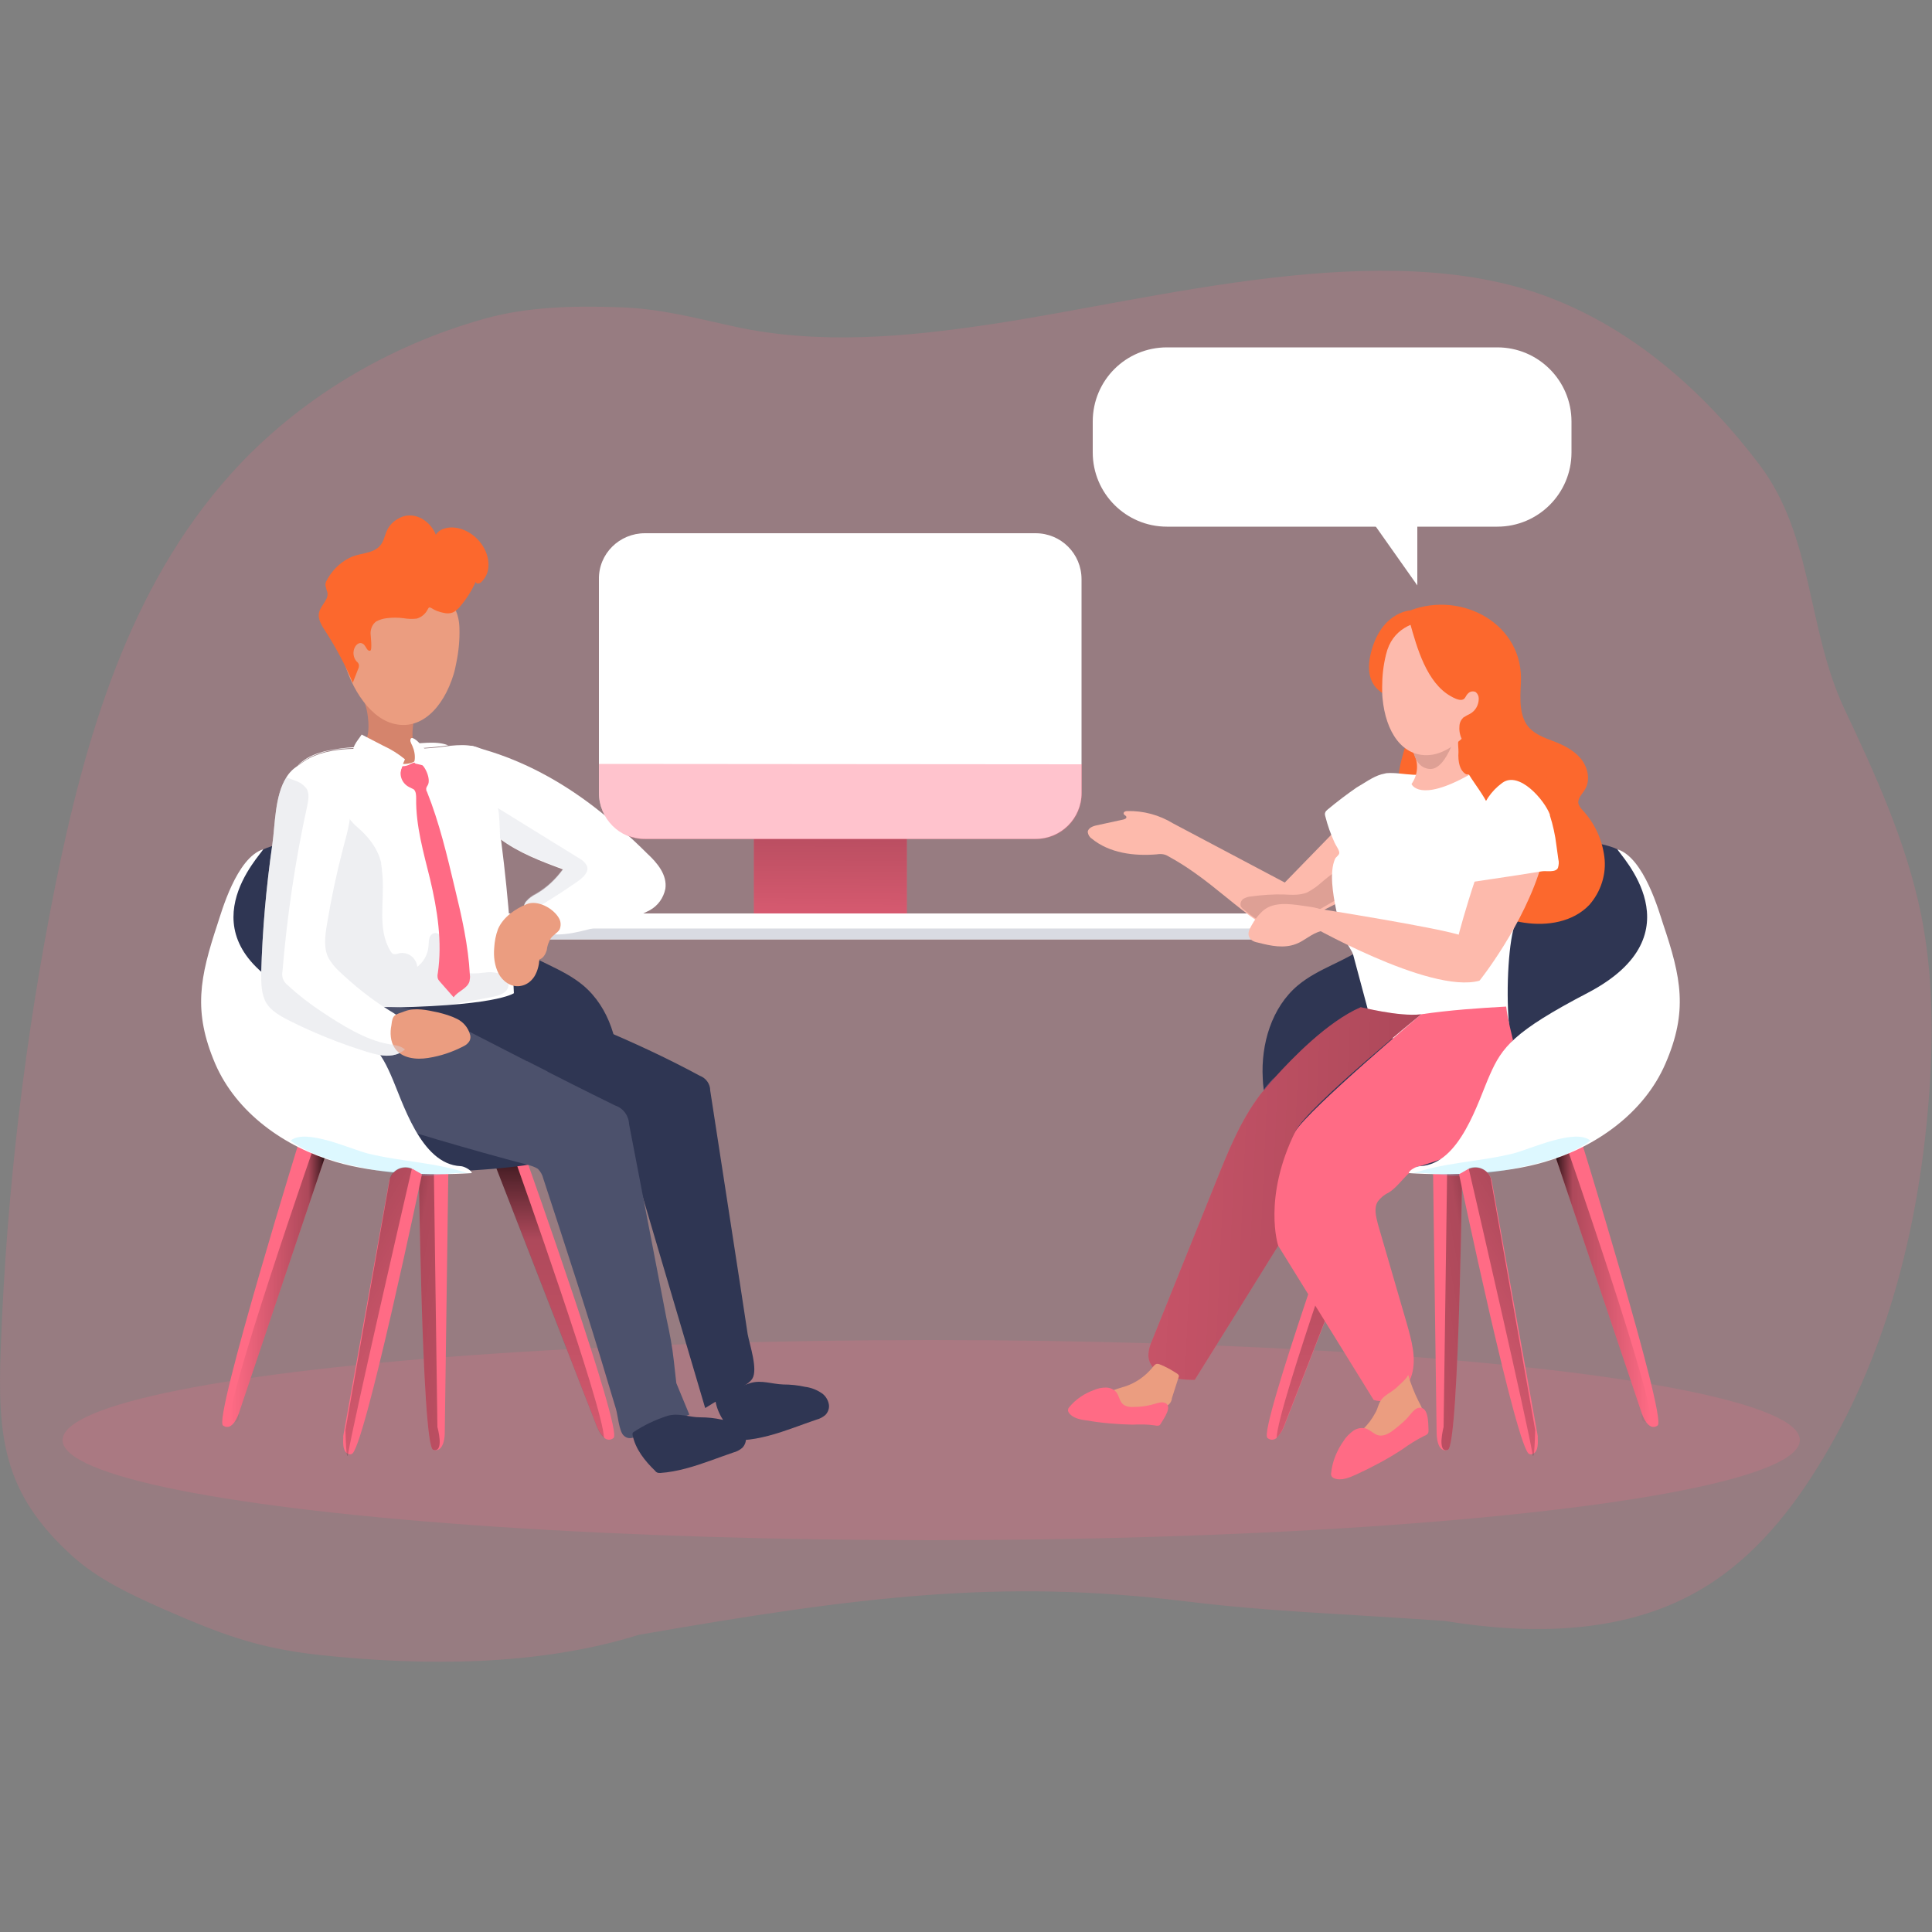 <?xml version="1.0"?>
<svg xmlns="http://www.w3.org/2000/svg" xmlns:xlink="http://www.w3.org/1999/xlink" enable-background="new 0 0 500 500" viewBox="0 0 500 500" width="200" height="200"><rect x="0" y="0" width="500" height="500" fill="#808080" stroke="none"/><linearGradient id="a"><stop offset=".01"/><stop offset=".08" stop-opacity=".69"/><stop offset=".21" stop-opacity=".32"/><stop offset="1" stop-opacity="0"/></linearGradient><linearGradient id="b" gradientUnits="userSpaceOnUse" x1="215.076" x2="214.544" xlink:href="#a" y1="192.371" y2="265.51"/><linearGradient id="c" gradientUnits="userSpaceOnUse" x1="401.64" x2="427.135" xlink:href="#a" y1="330.718" y2="330.718"/><linearGradient id="d" gradientUnits="userSpaceOnUse" x1="344.344" x2="344.743" xlink:href="#a" y1="292.482" y2="426.927"/><linearGradient id="e" gradientUnits="userSpaceOnUse" x1="402.638" x2="298.647" xlink:href="#a" y1="331.027" y2="349.64"/><linearGradient id="f" gradientTransform="matrix(-1 0 0 1 5128.86 168.832)" gradientUnits="userSpaceOnUse" x1="4710.079" x2="4975.496" xlink:href="#a" y1="143.921" y2="132.155"/><linearGradient id="g" gradientUnits="userSpaceOnUse" x1="418.226" x2="348.419" xlink:href="#a" y1="321.666" y2="363.777"/><linearGradient id="h" gradientTransform="matrix(-1 0 0 1 4824.04 168.832)" gradientUnits="userSpaceOnUse" x1="4738.92" x2="4764.421" xlink:href="#a" y1="161.886" y2="161.886"/><linearGradient id="i" gradientTransform="matrix(-1 0 0 1 4824.04 168.832)" gradientUnits="userSpaceOnUse" x1="4681.632" x2="4682.031" xlink:href="#a" y1="123.65" y2="258.095"/><linearGradient id="j" gradientTransform="matrix(-1 0 0 1 4824.04 168.832)" gradientUnits="userSpaceOnUse" x1="4739.917" x2="4635.925" xlink:href="#a" y1="162.187" y2="180.8"/><linearGradient id="k" gradientTransform="matrix(-1 0 0 1 4824.04 168.832)" gradientUnits="userSpaceOnUse" x1="4755.513" x2="4685.698" xlink:href="#a" y1="152.831" y2="194.943"/><path d="m59.7 122.7c-26.4 29.4-37.7 68.4-45.4 106.5-7.9 39.4-12.6 79.3-14.1 119.4-.9 23.5.6 37.8 18.4 54 6.7 6.1 15.1 10 23.4 13.7 14.9 6.5 24.3 10.2 40.6 12 27 2.9 56.8 2.9 82.7-5.2 57.3-10 93.8-14.5 141.3-8.7 22 2.7 38.7 3.1 67.3 5.1 21.9 3.6 45.6 3.4 64.8-7.3 13.4-7.4 23.5-19.3 31.4-32 17.9-28.5 26.3-61.7 29-94.8 1.3-16.4 1.3-33-2-49.1-3.8-18.4-11.7-35.8-19.8-52.9-9.8-21-7.9-44.6-22-63.2s-32.4-35-54.8-43.4c-42.5-16-101.1.7-144 7.1-21.9 3.3-44.6 5.4-66.5.6-10.5-2.3-19.3-4.7-30.1-5-11.4-.4-23.4-.1-34.2 2.9-25.3 7-48.7 21-66 40.3z" fill="#ff6b85" opacity=".18"/><path d="m195.1 204.4h39.6v32.4h-39.6z" fill="#ff6b85"/><path d="m195.1 204.4h39.6v32.4h-39.6z" fill="url(#b)"/><path d="m166.9 138h101.1c6.6 0 11.9 5.3 11.9 11.9v55.3c0 6.6-5.3 11.9-11.9 11.9h-101.1c-6.6 0-11.9-5.3-11.9-11.9v-55.3c-.1-6.6 5.3-11.9 11.9-11.9z" fill="#fff"/><path d="m122.1 236.4h210.5v6.7h-210.5z" fill="#fff"/><path d="m122.1 240.3h210.5v2.8h-210.5z" fill="#d9dbe2"/><g fill="#ff6b85"><ellipse cx="241" cy="372.7" opacity=".18" rx="224.8" ry="25.9"/><path d="m408.4 292.5s23.1 74.6 20.6 76.4-4.1-3.1-4.1-3.1l-23.3-69.3z"/><path d="m358.8 301.1-.2.5-26.3 67.6c-.4 1-1 2-1.8 2.8-.6.7-1.7.8-2.4.2 0 0-.1 0-.1-.1-2.4-1.9 22.4-71.3 22.4-71.3z"/><path d="m378.5 296.2s-.8 78.1-3.8 79c-2.9 1-2.9-4.2-2.9-4.2l-1-73.1z"/></g><path d="m404.3 293.4s25.2 72.3 22.6 74.1c-2.5 1.8-2-1.7-2-1.7l-23.3-69.3z" fill="url(#c)"/><path d="m358.5 301.7-26.3 67.6c-.4 1-1 2-1.8 2.8.1-7.7 22.5-70.5 22.5-70.5z" fill="url(#d)"/><path d="m378.5 296.2s-.8 78.1-3.8 79c-2.9 1-1.1-5.9-1.1-5.9l1-72.3z" fill="url(#e)"/><path d="m429.6 274.7c-5.5 12.7-17.9 21.5-31.2 25.4-10.4 3.1-21.3 3.5-32.2 2.9-3-.2-6.1-.4-9.1-.7-5.3-.5-10.7-1.2-15.7-3.2-5-1.9-9.6-5.3-12.1-10-1.5-3.1-2.4-6.5-2.5-10-.5-8.9 2.3-18.4 9.1-24.1 5.4-4.5 12.4-6.2 17.9-10.4 6.2-4.7 12.6-8.9 19.2-13.1s13.3-8.5 20.7-11.1c7.4-2.7 15.6-3.7 23.1-1.3 2.6.8 6.6 2.8 10.5 12.4 5.6 13.6 8.2 29.6 2.3 43.2z" fill="#2f3653"/><path d="m388.7 184.3c-2.7 3.6-10.7 7.1-10.7 7.1-.9-3.6 1.1-4.9 1.1-4.9 2.1.2 4.8-4.9 3.9-6.4-1.1-2-2.6-1.3-3.6-.4-2.1-1.6-3.4-4.1-3.7-6.8-.1-1.6 2.6-5.9-2.6-7.8-5.1-1.9-12.4 0-12.4 0s-1.9-4.8 4.2-7.1c13.5-5.2 29.6 3.6 28.7 18.8-.2 4.1-.5 8.8 2.3 11.7 1.6 1.6 3.7 2.4 5.8 3.2 2.7 1 5.4 2.3 7.3 4.5s2.7 5.6 1.2 8.1c-.7 1.2-2 2.3-1.7 3.7.2.6.6 1.2 1 1.6 3.1 3.3 5.1 7.5 5.7 12.1.6 4.5-.9 9.1-3.9 12.5-4.2 4.4-10.8 5.5-16.8 4.6-4.8-.7-9.6-2.7-12.9-6.3-5-5.5-5.6-13.5-7-20.8-.1-.9-.4-1.7-1-2.4-1.5-1.4-3.8-.3-5.8-.3-3.4-.1-5.7-3.8-5.8-7.3s1.3-6.6 2-10 .5-7.3-2.1-9.6c-1-.8-2.2-1.4-3.2-2.1-4.6-3.3-4.4-11-.4-15.1s10.3-5.1 15.9-4.2c4.5.8 14.7 3.3 16.8 7.5 2.2 4.1.4 12.5-2.3 16.1z" fill="#fc682d"/><path d="m354.3 206-21.8 22.4-28.9-15.3c-3.6-2.2-7.7-3.3-11.9-3.2-.4 0-1 .2-.9.7.1.4.6.4.7.8s-.4.6-.8.7l-6.9 1.5c-1 .2-2.2.7-2.3 1.7.1.7.4 1.3 1 1.7 4.6 3.8 11 4.6 16.9 4.1.6-.1 1.2-.1 1.7 0 .6.1 1.1.4 1.6.7 2.2 1.2 4.4 2.6 6.5 4.1 5.7 4 10.8 8.8 16.5 12.7 1.2.9 2.5 1.5 4 1.7 1.3 0 2.6-.3 3.7-.9 8.3-3.3 16.8-6.9 23.1-13.2.6-.5 1-1.1 1.3-1.8.2-.7.3-1.4.3-2.1.1-3 0-6.1-.1-9.1 0-1.4-.3-2.8-.9-4-.7-1.3-2.1-1.9-3.5-1.6" fill="#fdbaac"/><path d="m340.5 229.6c-.7.5-1.5 1-2.3 1.4-1.8.7-3.7.6-5.7.5-2.9-.1-5.8.1-8.7.5-.7 0-1.4.3-2 .6-.6.4-.9 1.2-.7 1.9.2.4.5.7.8.9 2.3 1.9 4.8 3.8 7.8 4.2 3.5.5 6.9-1.4 10-3.2l6.4-3.7c1-.5 1.8-1.1 2.4-2 .9-1.4 1.1-5.2-1.1-5.6-1.7-.3-5.5 3.5-6.9 4.5z" fill="#dea095"/><path d="m357.5 200.4c.4-.1.9-.2 1.3-.3 2.2-.2 4.7.3 6.9.4 3.1.1 6.2.2 9.3.1 5.9-.2 15.6-.8 20.9 5.7 6.6 8 .9 22.1-3.7 32.6-1.7 3.9-2.5 16.7-1.7 26 0 0-18.4 6.5-34.7 3.1l-5.6-20.9c-.3-1.1-1.3-2.2-1.7-3.3-1.3-2.8-2.2-5.7-2.8-8.8-.7-3.5-1.7-9.3-.2-12.7.2-.5 1-.9 1.1-1.5.1-.7-.9-2-1.2-2.7-1-2.2-1.8-4.4-2.4-6.8-.1-.4-.2-.7 0-1.1.1-.3.4-.5.6-.7 2.4-2 4.9-3.9 7.5-5.7 1.8-1 4.2-2.8 6.4-3.4z" fill="#fff"/><path d="m378.1 185.6c-1.2 3.9-6.4 10.8-12.3 9.2 1.4 2.6 1.2 5.7-.5 8.1 0 0 1.9 4.9 14.8-2.3 0 0-3.5-.3-2.5-7.5.3-2.5 1.2-4.8 2.5-6.9-.5.5-1.3.5-1.8 0-.1-.2-.2-.4-.2-.6z" fill="#fdbaac"/><path d="m377.5 187.5s-2.8 12-7.6 11.5-4.5-7.8-4.5-7.8z" fill="#dea095"/><path d="m402.6 210.6c.3-3.7-.8-7.4-3.1-10.3-2.7-3.1-6.8-4.6-10.7-6.1-1.7-.6-3.4-1.5-4.1-3.1-.5-1.1-.4-2.3-.5-3.4-.2-1.1-.8-2.4-2-2.6-.7 0-1.4.2-2 .7-2.4 1.9-3.2 5.3-2.7 8.4.6 3 2.2 5.7 4 8.3 1.7 2.5 3.6 5.1 4.5 8 .7 2.2 1 4.6 1.5 6.9 1.2 5 5.4 8 10.3 5.1 3.5-2 4.5-8.4 4.8-11.9z" fill="#fc682d"/><path d="m364.8 158s-7.8.5-10.2 11.8c-2.3 11.3 9 11.2 9 11.2l6.9-19.7z" fill="#fc682d"/><path d="m370 195.4c-7.1.6-11.4-6-12.2-14.7-.1-.9-.1-1.9-.1-2.9 0-2.8.3-5.6 1-8.4 3.1-13.3 22-8 22-8 14.8 6.7 1.6 32.9-10.7 34z" fill="#fdbaac"/><path d="m364.9 161.2c1.8 6.4 4.3 15.5 10.6 19 .7.4 2 1.1 2.9.9s.8-1 1.6-1.7c.5-.5 1.3-.6 1.9-.3.5.4.8 1 .8 1.7 0 1.6-.8 3.1-2.2 3.9-.6.3-1.2.6-1.8 1-.6.6-1 1.4-1 2.3-.2 2.4 1 4.7 3.1 5.9.1.1.3.1.4.1.2 0 .3-.1.5-.3l2.8-2.6c1.3-1.1 2.5-2.4 3.6-3.8 1.3-1.9 2-4.1 2-6.4 0-1-.4-2.1-.4-3.1.2-1.3.5-2.6 1-3.8.6-1.6.9-3.3.9-5-.2-3.3-3-6-6-7.5-4.7-2.3-10.2-2.6-15.4-2.7-1.1-.1-2.1.1-3.1.4-.9.7-1.3 1.7-2.2 2z" fill="#fc682d"/><path d="m377.5 241.9 5.4 11.9s11.6-14.5 16.1-30.2c3.9-13.8-3-17.3-3-17.3-5.3-1.9-8.8 5.6-14 20.7-2.8 8.3-4.5 14.9-4.5 14.9z" fill="#fdbaac"/><path d="m382.9 253.8s.2-9.7-4.5-11.6-37.7-7.1-37.7-7.1l-3.1 3.6s32.4 18.7 45.3 15.1z" fill="#fdbaac"/><path d="m329.4 279.3.4-.4c-1.6 1.8-2.7 3.1-3 3.5.8-1.1 1.7-2.1 2.6-3.1z" fill="#dc9ed5"/><path d="m392.6 281.2c-1 5.6-4.8 10.5-9.5 13.7-4.7 3.3-10.1 5.2-15.6 6.9-3.2 1-5.2 5.1-8.2 6.9-1.1.5-2 1.3-2.7 2.2-1.1 1.7-.5 3.9 0 5.9 2.5 8.6 5 17.2 7.5 25.8 1.2 4.3 2.5 8.8 1.3 13.1s-5.7 8-9.9 6.6c-8.2-13.3-16.5-26.6-24.7-39.9-12.4-19.9-4.1-16.1 4.5-29.7 3.7-5.9 32.5-30.2 32.5-30.2 7.4-1.1 14.9-1.6 22-2 .8 7 4 13.8 2.8 20.7z" fill="#ff6b85"/><path d="m367.8 262.5s-29.4 23.9-32.5 30.2c-8.6 17.3-4.5 29.7-4.5 29.7-7.2 11.6-14.4 23.2-21.6 34.7-5 .1-11.7-1.2-12-6.2 0-1.4.4-2.8 1-4.1 5.4-13.5 10.9-27 16.3-40.5 3.2-8 6.5-16.3 11.7-23.1l.5-.6.1-.1c.3-.4 1.4-1.7 3-3.5 4.7-5.2 13.8-14.6 22.3-18.3-.1-.2 9.7 2.5 15.7 1.8z" fill="#ff6b85"/><path d="m367.8 262.5s-29.4 23.9-32.5 30.2c-8.6 17.3-4.5 29.7-4.5 29.7-7.2 11.6-14.4 23.2-21.6 34.7-5 .1-11.7-1.2-12-6.2 0-1.4.4-2.8 1-4.1 5.4-13.5 10.9-27 16.3-40.5 3.2-8 6.5-16.3 11.7-23.1l.5-.6.1-.1c.3-.4 1.4-1.7 3-3.5 4.7-5.2 13.8-14.6 22.3-18.3-.1-.2 9.7 2.5 15.7 1.8z" fill="url(#f)"/><path d="m352.7 369.9c-1.9 1.8-4.5 3.6-4.4 6.2 0 .3.1.5.2.7.3.3.6.4 1 .4 5.9.7 11.5-3 16.1-6.8 1.2-1 2.4-2.1 2.7-3.5.3-1.5-.5-3-1.2-4.3-1.1-2.2-2-4.5-2.7-6.9.2.7-2.8 3.2-3.3 3.7-1.1.9-2.6 1.6-3.5 2.7s-1 2.5-1.7 3.6c-.8 1.5-1.9 3-3.2 4.2z" fill="#eb9d80"/><path d="m291.5 358.7c-2.1.7-4.5 1.1-5.8 2.9-.3.3-.4.7-.4 1.1 0 1.1 1.3 1.7 2.3 1.9 4.3.9 8.7.3 13-.4 1.4 0 2.6-1 2.7-2.4l1.7-5.3c.1-.2.1-.3.1-.5-.1-.2-.2-.3-.3-.4-1.2-.8-2.4-1.5-3.7-2.1-1.8-.8-1.9-.8-3 .6-1.9 2.2-4.1 3.7-6.6 4.6z" fill="#eb9d80"/><path d="m337.1 234.4c-3.4-.5-7.3-1-10 1.1-1.3 1.1-2.4 2.5-3.2 4-.5.9-1.1 2-.6 3 .4 1 1.5 1.3 2.5 1.5 3.1.8 6.5 1.5 9.6.3 2.2-.8 4-2.7 6.4-3.3.4-.1.8-.2 1.1-.4.3-.3.5-.6.6-1 1.4-4.6-3.2-4.7-6.4-5.2z" fill="#fdbaac"/><path d="m300.5 368.3c-.1.2-.3.5-.5.6-.3.1-.7.1-1.1 0-1.9-.3-3.9-.3-5.8-.2-4-.1-7.9-.4-11.9-1.1-1.7-.2-3.6-.6-4.6-2-.1-.2-.2-.4-.2-.6 0-.3.1-.6.3-.8 1.7-2.1 4-3.6 6.5-4.5.9-.4 2-.6 3-.6s2 .4 2.7 1.2c.7.9.8 2.2 1.6 3s2.1.9 3.3.8c1.4 0 2.7-.2 4-.5 1-.2 2.5-.9 3.5-.6 2.4.7-.1 4.1-.8 5.3z" fill="#ff6b85"/><path d="m369.7 370c0 .3 0 .6-.1.9-.2.3-.6.6-1 .7-2 1-3.9 2.2-5.7 3.5-3.8 2.5-7.8 4.6-11.9 6.5-1.8.8-3.8 1.7-5.7 1-.2-.1-.4-.2-.6-.4-.2-.3-.3-.7-.2-1 .3-3 1.5-5.9 3.3-8.4.6-1 1.5-1.8 2.4-2.5 1-.7 2.2-.9 3.3-.6 1.2.4 2.2 1.6 3.4 1.8s2.6-.5 3.6-1.3c1.2-.9 2.4-1.9 3.5-3 .8-.8 1.8-2.4 2.9-2.8 2.9-.8 2.7 4 2.8 5.6z" fill="#ff6b85"/><path d="m401.1 211c.8 2.5 1.4 5.2 1.7 7.8l.5 3.6c.2.7.1 1.5-.1 2.2-.6 1.3-3 .7-4.2.9-2.1.3-4.2.7-6.3 1-4.2.6-8.4 1.3-12.7 1.9-.2-2.1-.2-4.3.2-6.4.4-2 1.3-3.9 1.8-5.9.4-1.7.6-3.3 1-5 .9-3.4 2.9-6.4 5.8-8.5 4.4-3.2 11 4.6 12.3 8.2z" fill="#fff"/><path d="m429.6 274.7c-5.5 12.7-17.9 21.5-31.2 25.4-10.4 3.1-21.3 3.5-32.2 2.9 0-.7.4-1.2 1.3-1.2 10.4-.5 14.7-14.2 17.8-21.2s5.3-15.7 25.6-23.8c19.8-7.8 17.4-22.6 18.4-19.6 4.7 14 6.2 23.9.3 37.5z" fill="#2f3653"/><path d="m431 275.3c-5.5 12.7-17.9 21.5-31.2 25.4-10.4 3.1-24.3 3.6-35.2 2.9 0-.7 2-1.8 2.9-1.8 10.4-.5 15-16.8 18.1-23.7 3.1-7 6-11.1 25.4-21.2 28.9-15.2 8-35.8 7.6-37.1 6.9 2.2 10.8 16.3 11.8 19.3 4.7 13.9 6.5 22.6.6 36.2z" fill="#fff"/><path d="m391.7 298.5c-8.8 2.2-18.1 2.3-26.7 5.4 2.7-1 8.4.5 11.4.4 4.2-.1 8.3-.6 12.4-1.3 7.2-1.3 16.8-3.3 22.8-7.8-3.9-3.3-15.6 2.2-19.9 3.3z" fill="#68e1fd" opacity=".23"/><path d="m397 376.1c-.1.1-.3.1-.4.2-.3.1-.6.1-.8 0-3.1-.4-18.2-72.4-18.2-72.4l2.1-1.2c.1-.1.3-.2.5-.2 2.2-.9 4.7.1 5.6 2.3 0 .1 0 .1.1.2v.1c.1.2.2.4.2.7l11.9 66c-.2-.2.5 3.3-1 4.3z" fill="#ff6b85"/><path d="m397.3 370.1s-.1 4.2-.3 5.9c-.1.8-.3 1.2-.4.2-1.5-8.7-13.8-62.2-16.5-73.8 2.2-.9 4.7.1 5.6 2.3 0 .1 0 .1.1.2v.1z" fill="url(#g)"/><path d="m78.3 292.5s-23.1 74.6-20.6 76.4 4.1-3.1 4.1-3.1l23.3-69.3z" fill="#ff6b85"/><path d="m128 301.1.2.5 26.3 67.6c.4 1 1 2 1.8 2.8.6.7 1.7.8 2.4.2 0 0 .1 0 .1-.1 2.4-1.9-22.3-71.3-22.3-71.3z" fill="#ff6b85"/><path d="m108.3 296.2s.8 78.1 3.8 79 3-4.2 3-4.2l1-73.1z" fill="#ff6b85"/><path d="m82.4 293.4s-25.2 72.3-22.6 74.1c2.5 1.8 2-1.7 2-1.7l23.3-69.3z" fill="url(#h)"/><path d="m128.2 301.7 26.3 67.6c.4 1 1 2 1.8 2.8-.1-7.7-22.5-70.5-22.5-70.5z" fill="url(#i)"/><path d="m108.3 296.2s.8 78.1 3.8 79 1.1-5.9 1.1-5.9l-1-72.3z" fill="url(#j)"/><path d="m57.2 274.7c5.5 12.7 17.9 21.5 31.2 25.4 10.4 3.1 21.3 3.5 32.2 2.9 3-.2 6.1-.4 9.1-.7 5.3-.5 10.7-1.2 15.7-3.2 5-1.9 9.6-5.3 12.1-10 1.5-3.1 2.4-6.5 2.5-10 .5-8.9-2.3-18.4-9.1-24.1-5.4-4.5-12.4-6.2-17.9-10.4-6.2-4.7-12.6-8.9-19.2-13.1s-13.3-8.5-20.7-11.1-15.6-3.7-23.1-1.3c-2.6.8-6.6 2.8-10.5 12.4-5.6 13.6-8.2 29.6-2.3 43.2z" fill="#2f3653"/><path d="m76.9 228.4c1 2.1 1.8 4.4 2.3 6.6.5 2.8 1.4 5.5 1.8 8.4 1 5.6 1.5 11.4 1.4 17.1 0 2.3 0 4.8 1.6 6.4 1.1 1.1 2.7 1.4 4.2 1.7 2.9.6 5.6 1.8 8.5 2.3 3.2.5 6.4.7 9.7.6 9.5 0 27.2-1.1 26.6-14.3-.6-15-1.9-29.9-4-44.8-.7-5-.8-10.8-2.4-15.7-1.3-4.1-6-4.1-10-3.7l-.7.1c-.8.1-1.5.2-2.3.3-5.2.5-10.5.7-15.8.5-5.9-.2-15.4-.8-21.2 4.8-.4.4-.8.8-1.1 1.2-5.7 6.8-2.6 18.3 1.4 28.5z" fill="#fff"/><path d="m99 226.9c.5 6.6-1.4 13.7 2.1 19.3.2.3.4.6.7.7.5.1 1 0 1.5-.2 2.1-.4 4.1.9 4.6 3 0 .2.1.3.1.5 1.7-1.3 2.7-3.2 2.9-5.3.1-1.2 0-2.6 1-3.2 1.2-.8 2.9.6 3.1 2.1.3 1.5-.1 3 .3 4.4.5 1.9 2.4 3.1 4.3 3.5 1.9.3 3.9.3 5.8 0 1.4-.2 2.8-.1 4.2.4 1.3.6 2.3 2.1 1.9 3.4-.5 1.6-2.4 2.2-4.1 2.5l-22.8 4.3-11.7 2.2c-2.6.5-7.1 2.7-7.2-1.1-.1-5.7-1-11.3-2.6-16.8-.7-2.2-.7-4.4-1.4-6.6-.8-2.6-2.2-5.1-3.1-7.6-1.8-5.2-3-10.6-3.6-16-.4-3.8-.1-8.5 3.1-10.5 2.4-1.4 5.6-.8 7.8.8 2.7 2 4 5.2 6.5 7.3 2.9 2.5 5.2 5.3 6.2 9.1.2 1.4.3 2.6.4 3.8z" fill="#d9dbe2" opacity=".43"/><path d="m110.7 203.2c-.2.3-.3.5-.4.8 0 .3 0 .7.2.9 3.2 8 5.2 16.5 7.2 24.9 1.8 7.4 3.5 14.9 3.9 22.5.1.6 0 1.1-.1 1.7-.6 1.9-3 2.5-4.1 4.1l-3.6-4.1c-.2-.2-.4-.5-.5-.8-.1-.4-.1-.9 0-1.3 1.2-8.1-.1-16.4-2-24.4-1.7-6.9-3.7-13.8-3.6-20.8 0-.8 0-1.8-.6-2.4-.4-.2-.8-.4-1.2-.6-2-1-2.8-3.4-1.8-5.3 0 0 0 0 0-.1.8 0 1.5-.2 2.2-.6s1.5-.5 2.2-.3c1.5.6 3.1 4.3 2.2 5.8z" fill="#ff6b85"/><path d="m76.7 198.5c5.8-5.6 15.3-5 21.2-4.8 5.3.2 10.5.1 15.8-.5.7-.1 1.5-.2 2.3-.3-3.1-1.3-7.6-.4-10.9-.3-5.1.2-10.1.5-15.2.9-4.7.5-10 1.3-13.2 5z" fill="#fff"/><path d="m94.7 177.6c1.3 4.2 6.7 8.2 13 6.4 0 0-2.5 7.5.6 12 0 0-2 5.2-15.8-2.5 0 0 3.7-.3 2.7-8-.3-2.6-1.2-5.2-2.7-7.4.5.5 1.4.5 1.9 0 .1-.1.3-.3.3-.5z" fill="#d5846c"/><path d="m101.5 187.2c7.3 2.1 13.2-3.9 15.9-12.7.3-1 .5-2 .7-3 .6-2.9.9-6 .8-9-.4-14.5-21.4-13.1-21.4-13.1-16.8 3.9-8.7 34.1 4 37.8z" fill="#eb9d80"/><path d="m146.8 277.7-.4-.4c1.7 1.9 2.9 3.3 3.2 3.7-.9-1.1-1.9-2.2-2.8-3.3z" fill="#dc9ed5"/><path d="m84.4 150.5c1.3-2.6 3.4-4.8 6-6.1 2.4-1.3 5.9-1 7.8-3 1.1-1.1 1.3-2.7 1.9-4 .6-1.4 1.7-2.5 3-3.2.9-.5 1.8-.8 2.8-.8 3-.1 5.8 2.2 6.9 5 .8-1.4 2.6-1.9 4.2-1.9 3.7.1 7.1 2.7 8.6 6 .6 1.3.9 2.8.8 4.2-.1 1.5-.7 2.8-1.8 3.9-.2.2-.5.4-.8.4-.3.1-.6-.1-.7-.4-1 2.2-2.3 4.3-3.9 6.2-.5.7-1.2 1.3-2 1.7-.8.3-1.6.3-2.4.1-1.1-.2-2.2-.6-3.1-1.2-.2-.1-.4-.2-.6-.2-.2.1-.3.3-.4.5-.6 1.2-1.7 2.1-2.9 2.4-1.1.1-2.2.1-3.3-.1-1.5-.2-3-.2-4.5 0-.9.1-1.8.4-2.6.8-1 .7-1.5 1.9-1.5 3.1 0 .5.5 4.4-.1 4.5-.9.2-1.1-1.4-1.9-1.8-.8-.5-1.6.1-2 .8-.7 1.2-.5 2.8.4 3.8.3.2.5.5.6.9 0 .3 0 .7-.2 1l-1.4 3.6c-1.9-4.5-4.2-8.8-6.8-12.9-1.1-1.7-2.4-3.5-1.9-5.4s2.6-3.3 2.1-5.2c-.1-.4-.3-.7-.3-1.1-.3-.6-.2-1.1 0-1.6z" fill="#fc682d"/><path d="m96.4 260.8s8.9 22.1 16 24.4 51.3 15.6 51.3 15.6l18.8 63.6 4.9-3c1.8-1.1 6.2-2.8 7.3-4.6 1.5-2.4-.7-8.8-1.2-11.5l-1.9-12.5c-2.6-16.9-5.2-33.7-7.8-50.6 0-1.7-1.1-3.2-2.7-3.8-8.7-4.7-17.6-8.8-26.7-12.6-4.5-1.8-9-3.5-13.5-5.1-.9-.3-7.6-4-7.7-3.8-.2.2-4.9 3.7-36.8 3.9z" fill="#2f3653"/><path d="m177.2 366.8c-2-4.5-2.2-9.6-2.8-14.5-.4-3.7-1.1-7.4-1.9-11l-9.7-50.4c-.1-2.2-1.5-4.1-3.6-4.8-15.5-7.6-30.7-15.5-46.1-23.4 0 0-16.6-6-29 2.4 0 0-1.7 20.2 5.5 22.5 15.7 5.1 31.6 9.8 47.5 14 .7.2 1.5.5 2.1.9.7.7 1.2 1.6 1.4 2.5 5.8 17.7 11.6 35.4 16.9 53.3.6 2.1 1.3 4.2 1.9 6.3.5 1.6.8 5.8 2 6.9 1.6 1.6 3.6 0 5.7-.8l11.3-4.6-36.7-88.8-5.3-2.7" fill="#4c516c"/><path d="m202.7 358.3c1.9 0 3.8.2 5.6.6 1.7.2 3.4.9 4.7 1.9.8.7 1.3 1.6 1.5 2.6s-.2 2.1-.9 2.8c-.7.6-1.5 1-2.3 1.2-2 .7-4 1.4-5.9 2.1-4.2 1.5-8.6 2.9-13 3.2-.3 0-.5 0-.8-.1-.2-.1-.4-.2-.5-.4-2.7-2.6-5.2-5.7-5.9-9.4 0-.1 0-.3 0-.4.1-.1.2-.3.3-.3 2.7-1.8 5.7-3.2 8.8-4.2 2.8-.8 5.5.3 8.4.4z" fill="#2f3653"/><path d="m181.2 366.8c1.9 0 3.8.2 5.6.6 1.7.2 3.4.9 4.7 1.9.8.7 1.3 1.6 1.5 2.6s-.2 2.1-.9 2.8c-.7.6-1.5 1-2.3 1.2-2 .7-4 1.4-5.9 2.1-4.2 1.5-8.6 2.9-13 3.2-.3 0-.6 0-.8-.1s-.4-.2-.5-.4c-2.7-2.6-5.2-5.7-5.9-9.4 0-.1 0-.3 0-.4.1-.1.2-.3.3-.3 2.7-1.8 5.7-3.2 8.8-4.2 2.9-.8 5.5.4 8.4.4z" fill="#2f3653"/><path d="m57.2 274.7c5.5 12.7 17.9 21.5 31.2 25.4 10.4 3.1 21.3 3.5 32.2 2.9 0-.7-.4-1.2-1.3-1.2-10.4-.5-14.7-14.2-17.8-21.2s-5.3-15.7-25.6-23.8c-19.9-7.8-17.5-22.6-18.5-19.6-4.7 14-6.1 23.9-.2 37.5z" fill="#2f3653"/><path d="m55.7 275.3c5.5 12.7 17.9 21.5 31.2 25.4 10.4 3.1 24.3 3.6 35.2 2.9 0-.7-2-1.8-2.9-1.8-10.4-.5-15-16.8-18.1-23.7-3.1-7-6-11.1-25.4-21.2-28.9-15.2-8-35.8-7.6-37.1-6.9 2.2-10.8 16.3-11.8 19.3-4.6 13.9-6.4 22.6-.6 36.2z" fill="#fff"/><path d="m95.1 298.5c8.8 2.2 18.1 2.3 26.7 5.4-2.7-1-8.4.5-11.4.4-4.2-.1-8.3-.6-12.4-1.3-7.2-1.3-16.8-3.3-22.8-7.8 3.8-3.3 15.6 2.2 19.9 3.3z" fill="#68e1fd" opacity=".23"/><path d="m89.8 376.1c.1.1.3.1.4.2.3.1.6.1.8 0 3.1-.4 18.2-72.4 18.2-72.4l-2.1-1.2c-.1-.1-.3-.2-.5-.2-2.2-.9-4.7.1-5.6 2.3 0 .1 0 .1-.1.2v.1c-.1.2-.2.4-.2.7l-11.9 66c.2-.2-.5 3.3 1 4.3z" fill="#ff6b85"/><path d="m89.4 370.1s.1 4.2.3 5.9c.1.8.3 1.2.4.2 1.5-8.7 13.8-62.2 16.5-73.8-2.2-.9-4.7.1-5.6 2.3 0 .1 0 .1-.1.2v.1z" fill="url(#k)"/><path d="m106.4 268.8c-.2 1.1-.8 2.1-1.6 2.8-.9.8-2 1.3-3.2 1.5-2.3.4-4.6-.3-6.7-.9-7-2.2-13.8-4.9-20.3-8.2-2.1-1.1-4.3-2.3-5.6-4.3-1.4-2.3-1.4-5.1-1.4-7.8.3-11.2 1.3-22.4 2.9-33.5.7-4.9.6-12.5 3.6-17.2 1.5-2.5 4.1-4.1 7-4.2 4.7-.3 8.5 4.2 9.4 8.7.9 4.6-.5 9.3-1.7 13.8-1.7 6.5-3.1 13.1-4.2 19.8-.5 3-.9 6.2.5 8.8.7 1.1 1.5 2.2 2.5 3.1 4 3.8 8.3 7.3 13 10.2 2.9 1.7 6.3 4.1 5.8 7.4z" fill="#fff"/><path d="m172.2 230c-.5 2.4-1.9 4.4-4.1 5.6-2.1 1.1-4.3 2-6.6 2.5l-9.5 2.5c-5 1.3-11 2.4-14.7-1.2-1.3-1.2-2-3.1-1.7-4.9.1-.4.3-.9.6-1.2.7-.8 1.5-1.4 2.5-1.9 2.8-1.6 5.1-3.8 7-6.4-5.7-2.1-11.5-4.3-16.3-7.9-.9-.7-1.7-1.4-2.5-2.2-3.5-3.5-5.8-8-6.8-12.8-.4-2-1.1-5.4-.4-7.4 1-2.8 2.9-1.5 5.6-.7 10.3 3 19.8 8.2 28.3 14.7 4.9 3.8 9.5 7.8 13.9 12.2 2.6 2.4 5.2 5.5 4.7 9.1z" fill="#fff"/><path d="m149.5 228.1c-3.3 2.3-6.7 4.5-10.2 6.6-1 .6-2.4 1.2-3.3.4-.2-.2-.4-.5-.4-.8.1-.4.3-.9.6-1.2.7-.8 1.5-1.4 2.5-1.9 2.8-1.6 5.1-3.8 7-6.4-5.7-2-11.6-4.2-16.3-7.8 0-.2 0-.4 0-.7 0-.8-.2-6.9-.6-7.2l21.2 13.1c.8.4 1.5 1.1 1.9 1.9.6 1.6-1 3-2.4 4z" fill="#d9dbe2" opacity=".38"/><path d="m128.9 240.4c-.6 1.6-.9 3.2-1 4.9-.2 2.3.1 4.6 1.1 6.6s3.2 3.6 5.5 3.3c1.6-.2 2.9-1.1 3.8-2.5.8-1.3 1.2-2.9 1.3-4.4 1-.3 1.6-1.4 1.9-2.4.1-1.1.5-2.1 1-3 .6-.9 1.7-1.4 2.3-2.3.4-.9.4-2-.1-2.9-1.4-2.6-5.6-4.9-8.4-3.7-3 1.2-6.1 3.4-7.4 6.4z" fill="#eb9d80"/><path d="m102.2 271.3c1.8 2.6 5.5 3 8.6 2.5 3.2-.5 6.2-1.5 9.1-3 .7-.3 1.4-.9 1.7-1.6.2-.5.2-1.1 0-1.6-.5-1.7-1.7-3.1-3.3-3.9s-3.3-1.3-5-1.7c-2.8-.6-5.8-1.3-8.5-.3s-3.2.8-3.5 3.6c-.4 1.9-.3 4.3.9 6z" fill="#eb9d80"/><path d="m93.6 190.1 5.6 2.9c2 .9 3.9 2.1 5.6 3.5-1 2.3-1.7 4.7-2 7.2-1.5-1.8-3.2-3.5-5.1-4.9-1.8-1.2-3.9-1.9-5.5-3.3-2-1.5.4-3.8 1.4-5.4z" fill="#fff"/><path d="m111.3 195.6 2.6 3.5c.2.2.3.4.4.7-2-1-4.2-1.6-6.4-2.1-.2 0-.5-.1-.6-.3s-.1-.4 0-.6c.2-1.3-.1-2.7-.6-3.8-.2-.4-.4-.8-.5-1.2-.1-1.9 2 .1 2.4.6 1 1 1.9 2.1 2.7 3.2z" fill="#fff"/><path d="m280 197.8v7.5c0 6.6-5.3 11.9-11.9 11.9h-101.2c-6.6 0-11.9-5.4-11.9-12v-7.5z" fill="#ff6b85" opacity=".41"/><path d="m104.8 271.6c-.9.8-2 1.3-3.2 1.5-2.3.4-4.6-.3-6.7-.9-7-2.2-13.8-4.9-20.3-8.2-2.1-1.1-4.3-2.3-5.6-4.3-1.4-2.3-1.4-5.1-1.4-7.8.3-11.2 1.3-22.4 2.9-33.5.7-4.9.6-12.5 3.6-17.2.9.3 1.7.6 2.5.9 1.1.4 2.1 1.1 2.8 2.1.7 1.3.4 2.9.1 4.4-3.1 14.1-5.2 28.4-6.4 42.8-.3 1.4.3 2.8 1.4 3.6 2.8 2.6 5.8 4.9 9 7 5 3.3 11 7.1 17 8.2 1.6.3 3 .3 4.3 1.4z" fill="#d9dbe2" opacity=".43"/><path d="m302 89.9h85.5c10.6 0 19.2 8.6 19.2 19.2v8c0 10.6-8.6 19.2-19.2 19.2h-85.5c-10.6 0-19.2-8.6-19.2-19.2v-8c0-10.7 8.6-19.2 19.2-19.2z" fill="#fff"/><path d="m366.8 151.5-12-17h12z" fill="#fff"/></svg>
